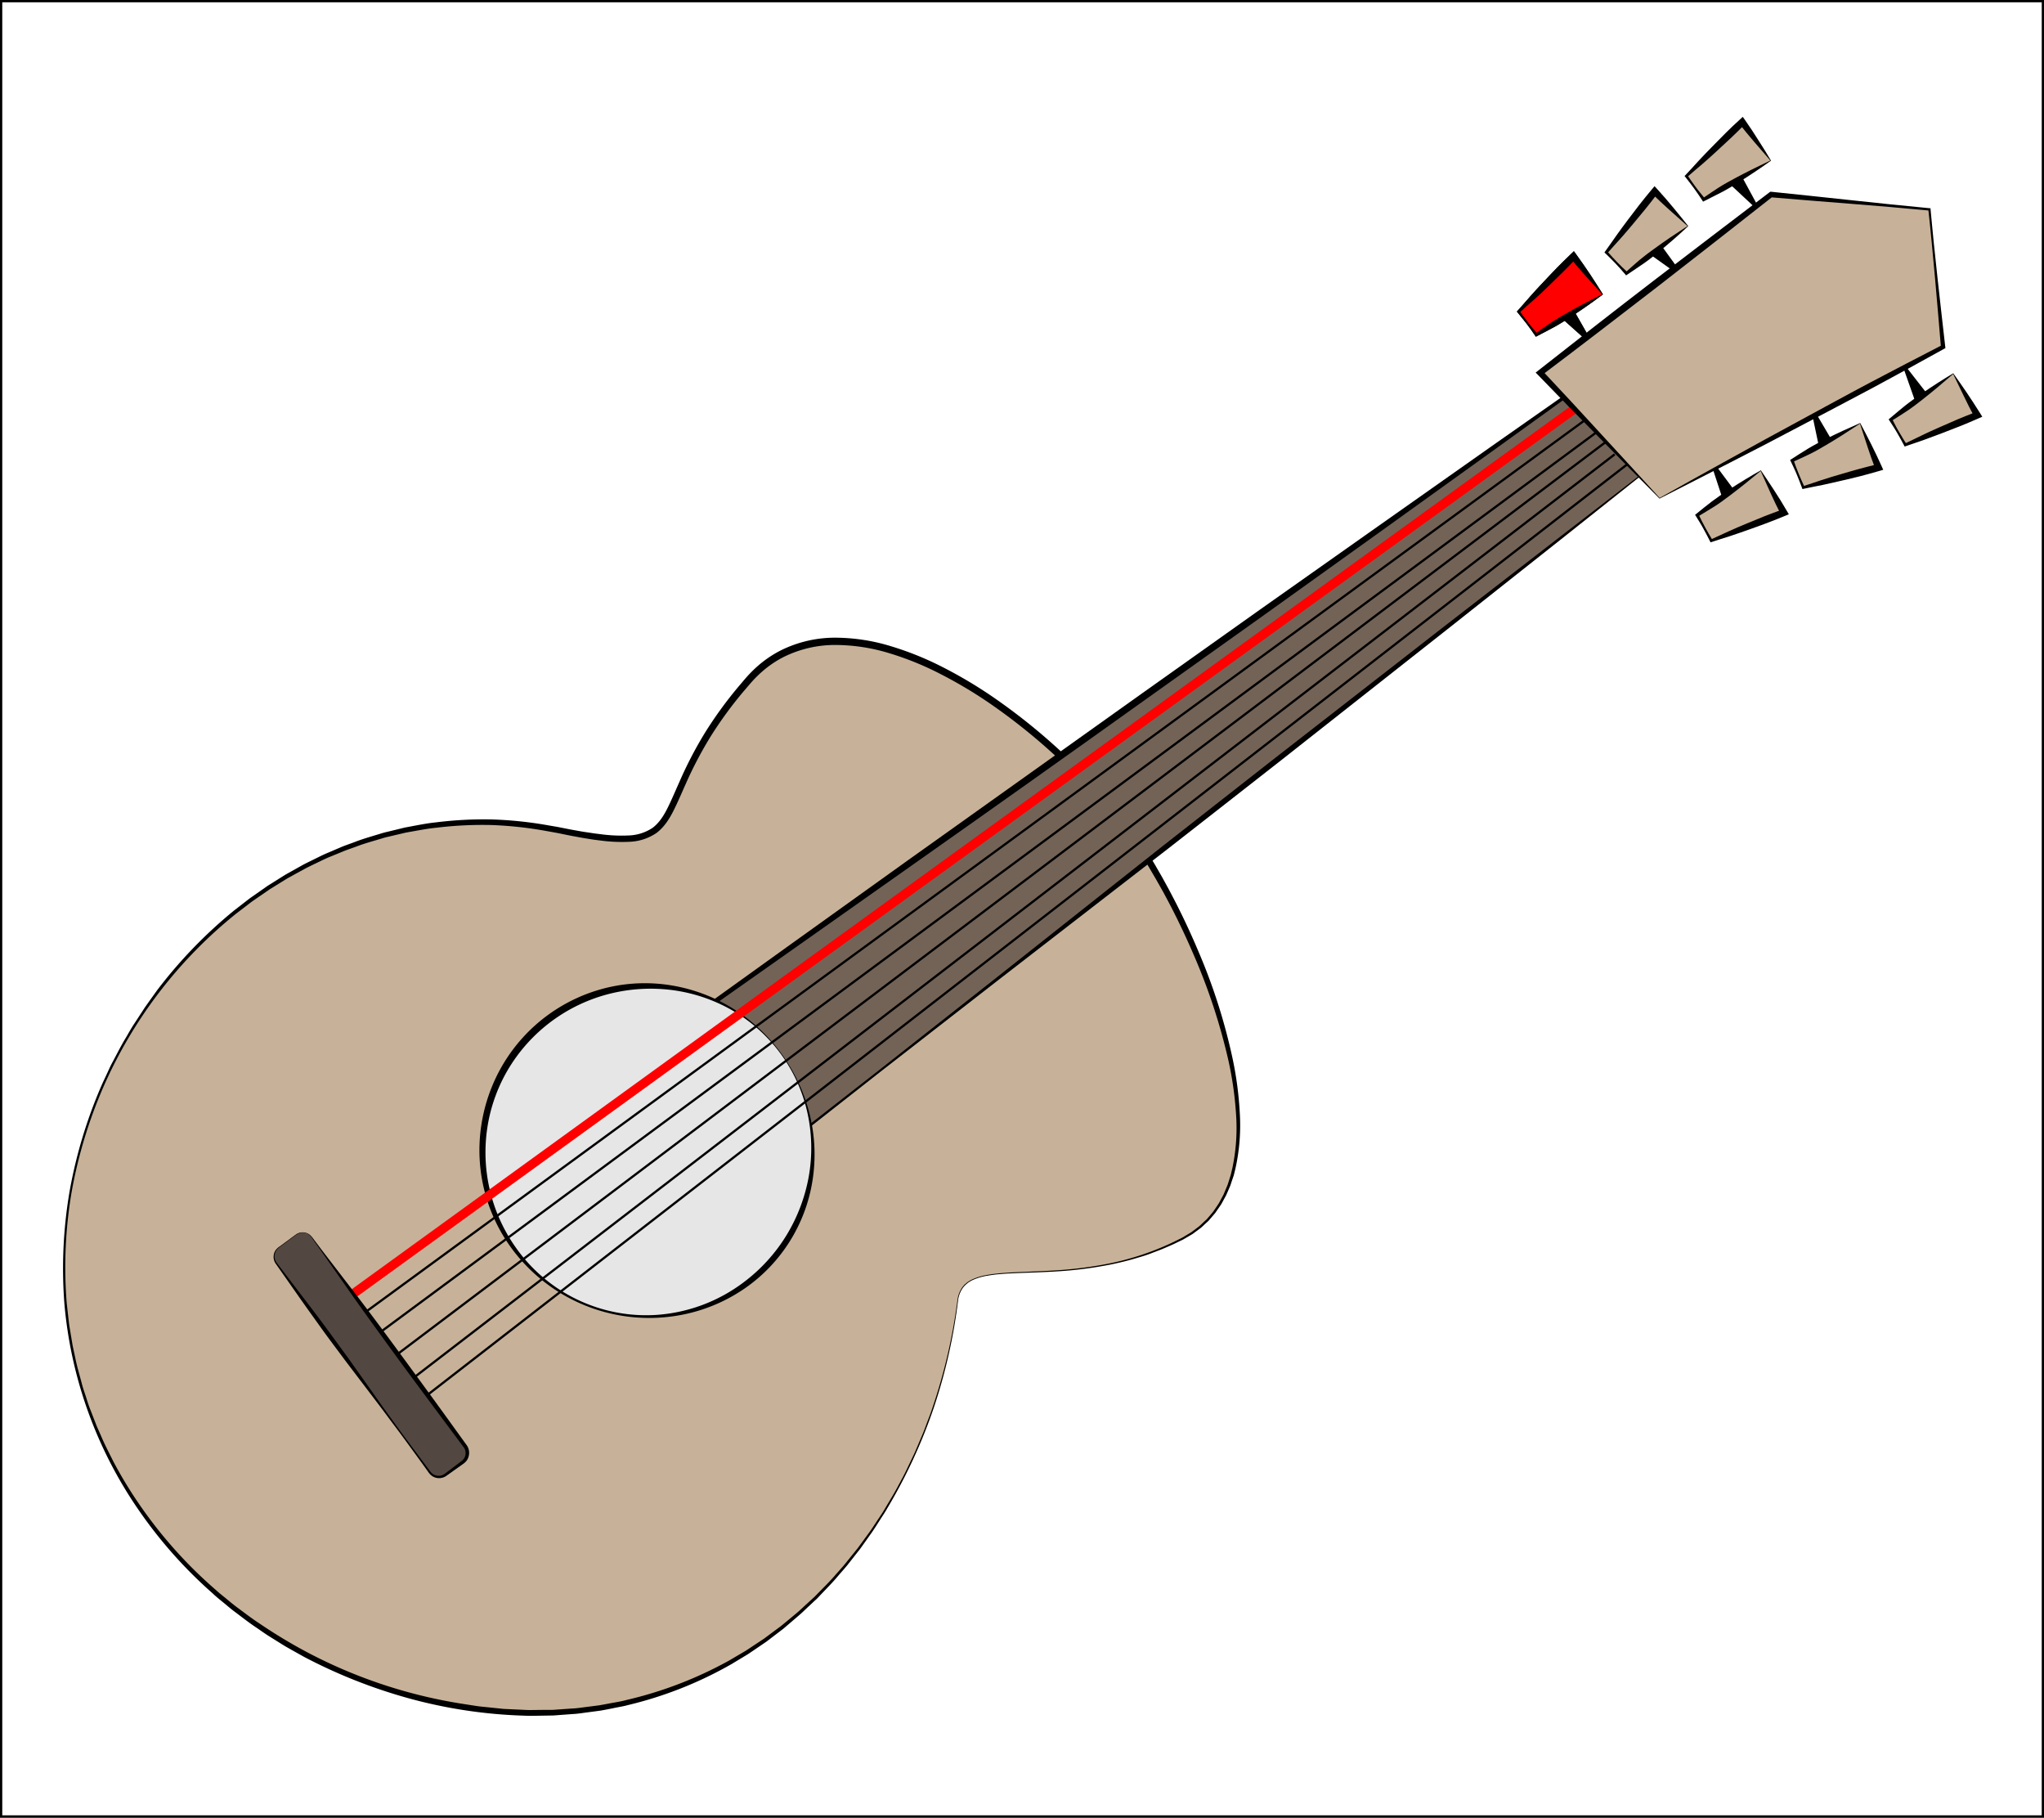 <svg xmlns="http://www.w3.org/2000/svg" viewBox="0 0 901 801"><rect x="0" y="0" width="901" height="801" fill="#333333" stroke="none"/><defs><style>.cls-1{fill:#fff;}.cls-1,.cls-5{stroke:#000;}.cls-1,.cls-5,.cls-6{stroke-miterlimit:10;}.cls-2{fill:#c7b299;}.cls-3{fill:#736357;}.cls-4{fill:#e6e6e6;}.cls-5,.cls-6{fill:none;}.cls-6{stroke:red;stroke-width:4px;}.cls-7{fill:#534741;}.cls-8{fill:red;}</style></defs><title>string1</title><g id="BG"><rect class="cls-1" x="0.5" y="0.5" width="900" height="800"/></g><g id="Layer_7" data-name="Layer 7"><g id="guitar"><g id="body"><path class="cls-2" d="M421.69,572.44C408.82,678.93,323,773.75,198.62,750.88,93.13,731.49,16.25,641.25,29.12,534.76s111.13-191.42,216.12-169.5c66.79,13.95,34.41-9.53,84.29-66.1,45.45-51.55,144,25,177.87,82.15,32.51,54.79,59.35,140.2,13.43,164C470.56,571.36,424.45,549.66,421.69,572.44Z" transform="translate(0.5 0.5)"/><path d="M421.84,572.46a241.83,241.83,0,0,1-10.79,47.6,232.75,232.75,0,0,1-20.54,44.29c-1,1.79-2.16,3.46-3.25,5.18s-2.18,3.45-3.34,5.13l-3.55,5-1.78,2.49-1.9,2.41-3.78,4.81c-1.31,1.57-2.67,3.09-4,4.64-2.61,3.14-5.52,6-8.34,9l-1.06,1.11-1.11,1-2.23,2.1c-1.51,1.38-2.94,2.84-4.5,4.16l-4.67,4c-.79.65-1.54,1.35-2.36,2l-2.44,1.86-4.88,3.72-5.07,3.45-2.54,1.72c-.85.58-1.74,1.07-2.61,1.61l-5.26,3.17a172.74,172.74,0,0,1-45.56,18c-2,.56-4,.85-6,1.27s-4,.8-6,1.16l-6.1.81c-2,.26-4,.6-6.1.7l-6.13.45c-1,.07-2.05.19-3.07.2l-3.07.05-6.15.1c-2.05,0-4.1-.13-6.14-.19A216.35,216.35,0,0,1,179,747.74a231.09,231.09,0,0,1-45.56-18.13l-5.36-3-2.67-1.51c-.88-.52-1.74-1.07-2.61-1.61l-5.21-3.25c-1.72-1.12-3.38-2.31-5.07-3.46-3.42-2.26-6.62-4.82-9.9-7.26-1.64-1.23-3.17-2.59-4.76-3.88s-3.19-2.57-4.67-4A199.61,199.61,0,0,1,60.7,665.06a188.65,188.65,0,0,1-32.83-91.2,202.34,202.34,0,0,1,2.21-48.79,208.57,208.57,0,0,1,14-46.82c.8-1.88,1.71-3.7,2.56-5.56s1.68-3.72,2.67-5.5c1.92-3.6,3.74-7.26,5.89-10.74,1-1.75,2-3.53,3.12-5.27l3.35-5.12,1.67-2.57L65.1,441l3.58-5a206.84,206.84,0,0,1,33.95-35.21l4.85-3.76c.81-.62,1.61-1.26,2.43-1.86l2.52-1.76,5-3.51,5.2-3.26,2.6-1.63c.88-.51,1.78-1,2.67-1.5l5.36-3c1.82-.94,3.67-1.82,5.5-2.73s3.66-1.83,5.56-2.59l5.65-2.42c1.89-.79,3.84-1.43,5.75-2.15,3.82-1.5,7.77-2.58,11.68-3.79,1-.32,2-.57,3-.8l3-.73,3-.73,1.49-.37,1.51-.28c4-.73,8-1.58,12.13-2A170.57,170.57,0,0,1,216,360.61a171.67,171.67,0,0,1,24.47,2.48c2,.36,4.06.68,6.05,1.07s4,.81,6,1.16,4,.75,6,1l3,.46,3,.37a67.51,67.51,0,0,0,11.94.53,20.11,20.11,0,0,0,10.73-3.38c3-2.26,5.06-5.62,6.81-9.19s3.33-7.35,5-11.07a175.83,175.83,0,0,1,11.37-21.82,180.31,180.31,0,0,1,14.47-19.92c1.34-1.55,2.63-3.13,4-4.67a58.12,58.12,0,0,1,4.45-4.43,49.35,49.35,0,0,1,10.38-7.08,53.75,53.75,0,0,1,24.29-5.6,84.78,84.78,0,0,1,24.5,3.83,136.88,136.88,0,0,1,22.86,9.29,199,199,0,0,1,21.17,12.54,265.38,265.38,0,0,1,37.78,31.31,229.56,229.56,0,0,1,31.16,37.91c1.11,1.73,2.18,3.48,3.23,5.25l3.06,5.32,2.95,5.37,2.84,5.43q5.6,10.92,10.35,22.23a256.65,256.65,0,0,1,14.9,46.67A155.46,155.46,0,0,1,546,490a88,88,0,0,1-1.92,24.48l-.74,3-1,2.93-.48,1.47c-.18.48-.4.94-.6,1.42l-1.23,2.84c-.47.91-1,1.81-1.47,2.72l-.75,1.35c-.28.43-.58.85-.87,1.28l-1.76,2.54-2,2.35c-.35.38-.66.79-1,1.16L531,538.61c-.76.69-1.49,1.43-2.28,2.09l-2.49,1.83c-.42.3-.81.64-1.26.9l-1.33.78L521,545.75l-2.76,1.33c-1.82.93-3.72,1.7-5.59,2.51s-3.81,1.49-5.71,2.23-3.85,1.35-5.82,1.9c-3.9,1.21-7.87,2.17-11.86,3A175.3,175.3,0,0,1,465,559.81c-4.07.25-8.14.4-12.21.55s-8.13.26-12.18.6a60.74,60.74,0,0,0-6,.75,25.83,25.83,0,0,0-5.82,1.65c-.45.23-.94.39-1.36.66l-1.28.79-1.14,1a11.77,11.77,0,0,0-1,1.13A12,12,0,0,0,421.84,572.46Zm-.29,0a12.25,12.25,0,0,1,2.17-5.72,14.13,14.13,0,0,1,1-1.17l1.18-1,1.31-.82a14.78,14.78,0,0,1,1.39-.67,25.78,25.78,0,0,1,5.89-1.7c2-.39,4-.6,6.07-.79,4.06-.35,8.14-.49,12.2-.66s8.14-.34,12.19-.6a173.43,173.43,0,0,0,24.16-3.16,121.77,121.77,0,0,0,23.19-7.3c1.86-.83,3.73-1.62,5.53-2.56l2.72-1.35,2.59-1.54,1.3-.78c.43-.26.81-.59,1.22-.89l2.4-1.81c.77-.65,1.47-1.38,2.2-2.06l1.1-1c.35-.36.65-.76,1-1.14l1.94-2.3,1.69-2.49c.27-.42.56-.83.83-1.26l.71-1.33c.47-.89,1-1.76,1.41-2.66l1.16-2.78c.19-.47.4-.92.57-1.4l.46-1.43.91-2.88.69-2.94a85.64,85.64,0,0,0,1.6-24.08,153.43,153.43,0,0,0-3.49-24A263.34,263.34,0,0,0,525.56,420q-4.8-11.17-10.43-22l-2.86-5.36-3-5.31-3.07-5.25c-1-1.73-2.1-3.44-3.21-5.13a236.52,236.52,0,0,0-30.9-37.3,261.89,261.89,0,0,0-37.37-30.91,196.94,196.94,0,0,0-20.85-12.31,133.19,133.19,0,0,0-22.34-9.06A82.24,82.24,0,0,0,368,283.73a51,51,0,0,0-22.89,5.21,46.32,46.32,0,0,0-9.76,6.61,55.22,55.22,0,0,0-4.22,4.16c-1.33,1.48-2.63,3.06-3.95,4.58a176.9,176.9,0,0,0-14.28,19.53,172,172,0,0,0-11.25,21.43c-1.67,3.7-3.24,7.45-5.09,11.17s-4.13,7.47-7.69,10.17a22.71,22.71,0,0,1-12.23,3.89,70.45,70.45,0,0,1-12.44-.57l-3.06-.39-3-.48c-2-.29-4-.7-6-1.06s-4-.8-6-1.2-4-.73-6-1.1a169,169,0,0,0-24.07-2.6,167.12,167.12,0,0,0-24.19,1.19c-4,.37-8,1.19-12,1.88l-1.49.27-1.48.35-3,.7-2.95.7c-1,.22-2,.46-2.93.77-3.87,1.17-7.79,2.21-11.57,3.67-1.89.7-3.82,1.32-5.7,2.09L145.15,377c-1.89.75-3.7,1.65-5.52,2.53s-3.66,1.74-5.46,2.67l-5.33,2.92c-.88.49-1.78,1-2.66,1.47l-2.58,1.59-5.17,3.2-5,3.44-2.5,1.73c-.83.58-1.62,1.22-2.43,1.83l-4.83,3.69A201.69,201.69,0,0,0,45,478.68a207.32,207.32,0,0,0-14,46.54,197.44,197.44,0,0,0-2.09,48.56l.68,6.05.34,3c.13,1,.32,2,.48,3l1,6c.36,2,.84,4,1.26,6,.77,4,2,7.87,3,11.8.53,2,1.23,3.86,1.84,5.8s1.21,3.87,2,5.75l2.19,5.67c.71,1.9,1.61,3.72,2.41,5.59,1.57,3.74,3.48,7.33,5.29,11a189,189,0,0,0,12.7,20.72,197.83,197.83,0,0,0,32.53,36c1.48,1.38,3.1,2.61,4.66,3.9s3.11,2.59,4.74,3.8c3.27,2.39,6.45,4.9,9.85,7.09a226.09,226.09,0,0,0,20.78,12.55,219.32,219.32,0,0,0,68.82,22.87l6,.93c2,.31,4,.44,6,.67l6,.62,6.06.28c2,.07,4,.25,6.06.22l6.07-.07,3,0c1,0,2-.12,3-.18l6.05-.42c2-.08,4-.4,6-.65l6-.77c2-.35,4-.75,6-1.11s4-.68,5.94-1.23a174.9,174.9,0,0,0,45.16-17.34l5.24-3.08c.87-.52,1.76-1,2.61-1.56l2.53-1.68,5.06-3.35,4.88-3.63,2.44-1.81c.81-.61,1.57-1.29,2.36-1.92l4.68-3.89c1.56-1.29,3-2.72,4.51-4.08l2.24-2.06,1.11-1,1.07-1.09c2.82-2.91,5.75-5.73,8.38-8.82,1.34-1.53,2.71-3,4-4.57l3.82-4.74,1.91-2.38,1.8-2.45,3.59-4.92c1.18-1.66,2.26-3.38,3.39-5.07s2.29-3.36,3.29-5.13c2.07-3.5,4.23-6.94,6.09-10.56,1-1.79,1.93-3.58,2.85-5.39l2.63-5.5,1.31-2.75c.43-.92.8-1.87,1.21-2.8l2.38-5.62c.8-1.87,1.45-3.8,2.18-5.69s1.47-3.79,2.09-5.73A242.24,242.24,0,0,0,421.55,572.43Z" transform="translate(0.5 0.5)"/></g><g id="neck"><polygon class="cls-3" points="739.36 196.8 338.48 510.58 297.08 454.23 711.76 159.23 739.36 196.8"/><path d="M739,196.32l-49.54,39.37-49.78,39.4-50,39.39-25,19.7-25.12,19.65-25.14,19.64L489.17,393l-50.46,39.05-50.3,39.12-50.09,39.31-.45.34-.33-.45-41.68-56.14-.53-.73.74-.53,51.66-37.11,51.71-37.06Q451.21,341.87,503,305l51.87-36.83,52-36.7q51.95-36.7,104.09-73.15l.45-.32.32.44Zm-.3,0-27.9-37.22.78.13Q660,196.46,608.34,233.53l-51.71,37.06-51.8,36.91q-51.76,37-103.76,73.63l-52,36.69-52,36.64.2-1.26,41.12,56.55-.78-.1,50.12-39.14,49.93-39.32,49.76-39.4,24.87-19.66,25-19.59,25-19.57,25.1-19.52,50.21-39.06,50.43-39Z" transform="translate(0.5 0.5)"/></g><g id="hole"><circle class="cls-4" cx="285.49" cy="507.33" r="72.83"/><path d="M343.8,463.62a76.49,76.49,0,0,1,12.3,25.74A73.81,73.81,0,0,1,357.91,518a71.2,71.2,0,0,1-29.06,48.54,73.37,73.37,0,0,1-26.29,11.85,75.33,75.33,0,0,1-76.93-27.94,73,73,0,0,1-14-54.83,74.43,74.43,0,0,1,9.75-27.32,73.3,73.3,0,0,1,45.92-33.6,71.89,71.89,0,0,1,28.88-.83,74.29,74.29,0,0,1,26.78,10.31A76.33,76.33,0,0,1,343.8,463.62Zm-.24.18a69.79,69.79,0,0,0-21.06-18.92,71.78,71.78,0,0,0-26.65-9.06A74.44,74.44,0,0,0,268,437.5,72.7,72.7,0,0,0,224,469.91,71.43,71.43,0,0,0,214.39,496,72.48,72.48,0,0,0,227,549.46,70.27,70.27,0,0,0,288.21,579a71.92,71.92,0,0,0,39.16-14.46,74.46,74.46,0,0,0,18.79-20.64,75.33,75.33,0,0,0,9.89-26.18,72.14,72.14,0,0,0-.71-28.15A69.52,69.52,0,0,0,343.56,463.8Z" transform="translate(0.5 0.5)"/></g><g id="strings"><line id="string6" class="cls-5" x1="186.91" y1="615.9" x2="717.1" y2="204.76"/><line id="string5" class="cls-5" x1="181.16" y1="608.07" x2="711.75" y2="200.22"/><line id="string4" class="cls-5" x1="173.69" y1="597.9" x2="707.68" y2="194.88"/><line id="string3" class="cls-5" x1="167.97" y1="586.84" x2="703.6" y2="190.59"/><line id="string2" class="cls-5" x1="161.46" y1="577.97" x2="698.45" y2="185.28"/><line id="string1" class="cls-5" x1="155.71" y1="570.14" x2="693.84" y2="180.34"/><line id="string1-on" class="cls-6" x1="155.71" y1="570.14" x2="693.84" y2="180.34"/></g><g id="string_holder" data-name="string holder"><rect class="cls-7" x="153.19" y="534.37" width="19.42" height="124.3" rx="5" transform="translate(-321.05 212.73) rotate(-36.3)"/><path d="M130,543.72l-7,5.19a6.72,6.72,0,0,0-1.56,1.44,5,5,0,0,0-.83,1.92,4.71,4.71,0,0,0,1,3.91L132.16,570c3.54,4.61,7.07,9.23,10.52,13.9S149.53,593.29,153,598l10.09,14.21,5,7.1,5.1,7.07c3.39,4.72,6.86,9.37,10.32,14q2.59,3.5,5.23,7a7,7,0,0,0,1.36,1.53,4.33,4.33,0,0,0,1.77.84,4.51,4.51,0,0,0,3.7-.79l6.94-5.26a6.23,6.23,0,0,0,1.44-1.33,4.35,4.35,0,0,0-.13-5.19l-10.44-14c-6.93-9.32-13.88-18.63-20.7-28S159,576.4,152.35,566.87l-10-14.27c-1.66-2.39-3.37-4.73-5.05-7.1a7.29,7.29,0,0,0-1.39-1.62,4.76,4.76,0,0,0-1.88-.94A5,5,0,0,0,130,543.72Zm-.11-.16a5.12,5.12,0,0,1,4.22-.85,5,5,0,0,1,2,1,8.77,8.77,0,0,1,1.46,1.65c1.75,2.32,3.48,4.65,5.26,6.95l10.62,13.82c7.11,9.2,14.06,18.5,20.94,27.87s13.74,18.73,20.56,28.14l10.2,14.13a5.79,5.79,0,0,1,1,4.73,5.65,5.65,0,0,1-1,2.25,7.41,7.41,0,0,1-1.78,1.58l-7.1,5.05a5.58,5.58,0,0,1-4.58.85,5.22,5.22,0,0,1-2.11-1.07,8,8,0,0,1-1.49-1.74q-2.52-3.55-5.09-7.07c-3.42-4.7-6.82-9.4-10.32-14l-5.21-7-5.27-6.93L151.62,599c-3.45-4.67-7-9.3-10.36-14s-6.78-9.44-10.11-14.19l-10-14.27a5.25,5.25,0,0,1-.92-4.3,5,5,0,0,1,.93-2,7,7,0,0,1,1.66-1.47Z" transform="translate(0.5 0.5)"/></g><g id="pegs-bottom"><g id="peg6"><line class="cls-2" x1="761.52" y1="217.03" x2="753.06" y2="200.72"/><polygon points="758.86 218.41 753.06 200.72 764.18 215.65 758.86 218.41"/><polygon class="cls-2" points="776.14 207.4 748.15 227.02 754.35 238.29 786.34 225.91 776.14 207.4"/><path d="M775.61,207.05c-4.81,4-9.26,7.57-13.72,10.93-2.23,1.67-4.44,3.32-6.75,4.78s-4.7,2.85-7.1,4.32l.2-.88c.45,1,.93,1.93,1.41,2.89s1,1.9,1.5,2.85q1.54,2.82,3.22,5.56l-.73-.26c2.62-1.15,5.21-2.38,7.81-3.57s5.24-2.3,7.88-3.4,5.28-2.2,7.93-3.26,5.34-2,8-3l-.78,2.14c-1.52-3-3-6-4.41-9.14Zm.07-.29,2.79,4.15,2.91,4.41c2,3,3.91,6.16,5.78,9.36l.86,1.46-1.64.68c-2.64,1.09-5.29,2.17-8,3.17s-5.37,2-8.06,2.93-5.39,1.92-8.11,2.8-5.47,1.7-8.18,2.62l-.52.17-.21-.44q-1.43-2.88-3-5.69c-.54-.93-1-1.88-1.61-2.79s-1.1-1.84-1.69-2.74l-.31-.47.52-.41c2.26-1.81,4.52-3.71,6.89-5.49s4.81-3.43,7.25-5C766.27,212.26,771.16,209.3,775.68,206.76Z" transform="translate(0.5 0.5)"/></g><g id="peg5"><line class="cls-2" x1="804.34" y1="194.53" x2="797.71" y2="177.39"/><polygon points="801.54 195.62 797.71 177.39 807.14 193.45 801.54 195.62"/><polygon class="cls-2" points="819.93 186.56 789.96 203 794.9 214.88 828.04 206.07 819.93 186.56"/><path d="M819.38,186.2c-5.22,3.45-10,6.52-14.83,9.37-2.4,1.41-4.77,2.81-7.23,4s-5,2.32-7.54,3.52l.31-.86c.34,1,.71,2,1.08,3s.79,2,1.18,3q1.23,3,2.59,5.89l-.69-.34c2.72-.86,5.43-1.8,8.15-2.7s5.46-1.71,8.2-2.51,5.49-1.62,8.24-2.37,5.53-1.45,8.31-2.13l-1,2.05c-1.2-3.12-2.3-6.27-3.39-9.57Zm.1-.28,2.33,4.43,2.4,4.7c1.62,3.2,3.22,6.55,4.73,9.93l.69,1.55-1.7.5c-2.75.79-5.49,1.58-8.26,2.28s-5.55,1.37-8.34,2-5.56,1.31-8.37,1.89-5.62,1.09-8.41,1.7l-.53.12-.17-.46c-.73-2-1.52-4-2.34-6-.44-1-.84-2-1.3-2.94s-.9-1.95-1.38-2.91l-.25-.5.55-.35c2.45-1.55,4.9-3.19,7.45-4.71s5.16-2.88,7.76-4.21C809.53,190.36,814.71,188,819.48,185.92Z" transform="translate(0.5 0.5)"/></g><g id="peg4"><line class="cls-2" x1="846.57" y1="174.62" x2="837.76" y2="158.49"/><polygon points="843.93 176.06 837.75 158.5 849.2 173.18 843.93 176.06"/><polygon class="cls-2" points="860.98 164.68 833.41 184.9 839.86 196.03 871.57 182.96 860.98 164.68"/><path d="M860.45,164.33c-4.73,4.1-9.1,7.77-13.48,11.22-2.2,1.72-4.37,3.41-6.64,4.93s-4.64,3-7,4.47l.19-.89c.47,1,1,1.91,1.47,2.86s1,1.87,1.56,2.81q1.61,2.79,3.34,5.5l-.74-.25c2.6-1.21,5.16-2.49,7.74-3.74s5.19-2.41,7.8-3.56,5.23-2.32,7.86-3.43,5.3-2.16,8-3.19l-.73,2.16c-1.59-2.93-3.1-5.91-4.6-9.05Zm.06-.3,2.89,4.09,3,4.35c2,3,4.05,6.07,6,9.23l.89,1.45-1.62.71c-2.62,1.15-5.25,2.28-7.9,3.34s-5.32,2.09-8,3.11-5.35,2-8.06,3-5.43,1.83-8.12,2.8l-.51.18-.22-.43q-1.49-2.85-3.11-5.63c-.56-.92-1.08-1.85-1.67-2.75s-1.14-1.81-1.75-2.7l-.32-.47.51-.42c2.22-1.85,4.44-3.8,6.77-5.64s4.74-3.53,7.14-5.18C851.23,169.74,856.05,166.67,860.51,164Z" transform="translate(0.5 0.5)"/></g></g><g id="pegs-top"><g id="peg3"><line class="cls-2" x1="691.74" y1="139.25" x2="703.3" y2="153.54"/><polygon points="694.07 137.36 703.3 153.54 689.41 141.13 694.07 137.36"/><polygon class="cls-2" points="706.42 129.71 677.23 147.5 669.39 137.3 693.55 112.95 706.42 129.71"/><path d="M706.07,129.23c-4.14,3.13-8.81,6.42-13.68,9.61-2.44,1.59-4.92,3.19-7.52,4.63s-5.23,2.76-7.79,4.11l-.58.31-.31-.48c-.59-.89-1.21-1.77-1.83-2.64s-1.28-1.73-1.91-2.59q-2-2.56-4-5l-.32-.37.37-.4c1.92-2.12,3.78-4.3,5.67-6.45s3.85-4.23,5.81-6.31,3.92-4.17,5.92-6.21,4-4,6.09-6l1.28-1.23,1,1.37c2.18,3,4.29,6.06,6.26,9l2.87,4.43Zm-.3,0-7.31-8.1c-2.32-2.59-4.5-5.12-6.61-7.71l2.27.15c-2,2.07-3.94,4.14-6,6.14s-4.09,4-6.16,6-4.14,4-6.27,5.86-4.3,3.79-6.4,5.73l.05-.78q1.85,2.64,3.81,5.18c.67.84,1.32,1.7,2,2.51s1.37,1.65,2.09,2.46l-.89-.17c2.3-1.62,4.52-3.27,6.8-4.78s4.66-2.89,7.08-4.27C695.12,134.63,700.18,132,705.77,129.18Z" transform="translate(0.5 0.5)"/></g><g id="peg1-on"><line class="cls-8" x1="691.74" y1="139.25" x2="703.3" y2="153.54"/><polygon points="694.07 137.36 703.3 153.54 689.41 141.13 694.07 137.36"/><polygon class="cls-8" points="706.42 129.71 677.23 147.5 669.39 137.3 693.55 112.95 706.42 129.71"/><path d="M706.07,129.23c-4.14,3.13-8.81,6.42-13.68,9.61-2.44,1.59-4.92,3.19-7.52,4.63s-5.23,2.76-7.79,4.11l-.58.31-.31-.48c-.59-.89-1.21-1.77-1.83-2.64s-1.28-1.73-1.91-2.59q-2-2.56-4-5l-.32-.37.37-.4c1.92-2.12,3.78-4.3,5.67-6.45s3.85-4.23,5.81-6.31,3.92-4.17,5.92-6.21,4-4,6.09-6l1.28-1.23,1,1.37c2.18,3,4.29,6.06,6.26,9l2.87,4.43Zm-.3,0-7.31-8.1c-2.32-2.59-4.5-5.12-6.61-7.71l2.27.15c-2,2.07-3.94,4.14-6,6.14s-4.09,4-6.16,6-4.14,4-6.27,5.86-4.3,3.79-6.4,5.73l.05-.78q1.85,2.64,3.81,5.18c.67.84,1.32,1.7,2,2.51s1.37,1.65,2.09,2.46l-.89-.17c2.3-1.62,4.52-3.27,6.8-4.78s4.66-2.89,7.08-4.27C695.12,134.63,700.18,132,705.77,129.18Z" transform="translate(0.5 0.5)"/></g><g id="peg2"><line class="cls-2" x1="730.48" y1="110.7" x2="743.53" y2="123.64"/><polygon points="732.6 108.57 743.53 123.64 728.37 112.83 732.6 108.57"/><polygon class="cls-2" points="744.03 99.62 716.96 120.49 708.06 111.21 729.41 84.37 744.03 99.62"/><path d="M743.68,99.13c-3.77,3.56-8.06,7.33-12.55,11-2.25,1.84-4.53,3.71-7,5.42s-4.9,3.32-7.29,4.94l-.55.37-.36-.44c-.69-.82-1.4-1.63-2.11-2.43s-1.45-1.57-2.18-2.36c-1.48-1.55-3-3.07-4.55-4.55l-.35-.34.32-.44c1.68-2.31,3.29-4.68,4.94-7s3.36-4.63,5.08-6.92,3.44-4.56,5.2-6.81,3.57-4.47,5.4-6.66l1.14-1.36L730,82.82c2.5,2.74,4.93,5.55,7.21,8.32l3.34,4.08Zm-.3,0-8.15-7.26c-2.59-2.32-5-4.59-7.41-6.93l2.27-.11c-1.73,2.28-3.47,4.55-5.27,6.76s-3.64,4.41-5.47,6.6-3.68,4.38-5.59,6.51-3.86,4.24-5.74,6.4l0-.78c1.42,1.62,2.87,3.19,4.36,4.74.76.75,1.49,1.53,2.27,2.27s1.54,1.49,2.34,2.21l-.91-.07c2.12-1.85,4.15-3.74,6.25-5.49s4.31-3.39,6.57-5C733.39,105.69,738.13,102.51,743.38,99.11Z" transform="translate(0.5 0.5)"/></g><g id="peg1"><line class="cls-2" x1="765.64" y1="79.99" x2="776.89" y2="94.52"/><polygon points="768.01 78.15 776.89 94.52 763.27 81.83 768.01 78.15"/><polygon class="cls-2" points="780.52 70.77 750.96 87.93 743.34 77.56 768.01 53.74 780.52 70.77"/><path d="M780.17,70.3c-4.2,3-8.95,6.22-13.88,9.3-2.48,1.54-5,3.09-7.61,4.47s-5.3,2.65-7.88,4l-.59.29-.3-.48c-.58-.91-1.18-1.8-1.78-2.69s-1.23-1.75-1.85-2.62c-1.26-1.74-2.57-3.44-3.91-5.11l-.31-.38.37-.39c2-2.08,3.88-4.21,5.82-6.32s3.93-4.15,5.94-6.19,4-4.08,6-6.08,4.12-4,6.22-5.9l1.3-1.2,1,1.39c2.12,3,4.16,6.15,6.07,9.19L777.58,66Zm-.3-.06L772.74,62c-2.27-2.64-4.4-5.21-6.45-7.84l2.27.19c-2,2-4,4.05-6.11,6s-4.18,3.9-6.29,5.83S752,70,749.77,71.9s-4.38,3.69-6.52,5.59l.07-.77q1.78,2.67,3.7,5.26c.65.85,1.27,1.72,2,2.55s1.34,1.68,2,2.49l-.89-.18c2.34-1.57,4.6-3.17,6.91-4.64s4.72-2.79,7.17-4.11C769.11,75.46,774.22,72.92,779.87,70.24Z" transform="translate(0.5 0.5)"/></g></g><g id="head"><polygon class="cls-2" points="731.55 219.58 856.52 152.9 850.52 92.24 780.66 85.72 678.88 164.28 731.55 219.58"/><path d="M731.08,218.93l15.64-8.75,15.58-8.63L777.83,193l15.51-8.43c10.34-5.59,20.64-11.26,31-16.73s20.77-10.87,31.22-16.25l-.49.93c-.88-10.12-1.67-20.25-2.6-30.37L851.06,107c-.47-5.06-1-10.1-1.54-15.16l.45.45L832.5,90.71,815,89.28c-11.66-.94-23.32-1.83-35-2.84l.86-.25L755.6,106l-25.35,19.76c-8.48,6.55-17,13.11-25.47,19.6s-17,13-25.59,19.46l.15-2,12.91,13.82,12.88,14,12.93,14.06Zm-.05.29-13.32-13.43-13.4-13.58-13.46-13.69L677.42,164.7l-1-1,1.16-.92q12.63-9.94,25.31-19.82c8.44-6.6,16.93-13.13,25.42-19.67l25.54-19.52,25.58-19.47.39-.29.47,0c11.63,1.17,23.26,2.45,34.89,3.68l17.44,1.84,17.46,1.73.41,0,0,.4c.49,5.06.93,10.12,1.46,15.17L853.56,122c1.08,10.1,2.28,20.19,3.41,30.29l.07.62-.57.31c-10.37,5.73-20.78,11.49-31.26,17.09s-21,11.08-31.47,16.6L778,195.17l-15.72,8.1-15.66,8Z" transform="translate(0.5 0.5)"/></g></g></g></svg>
